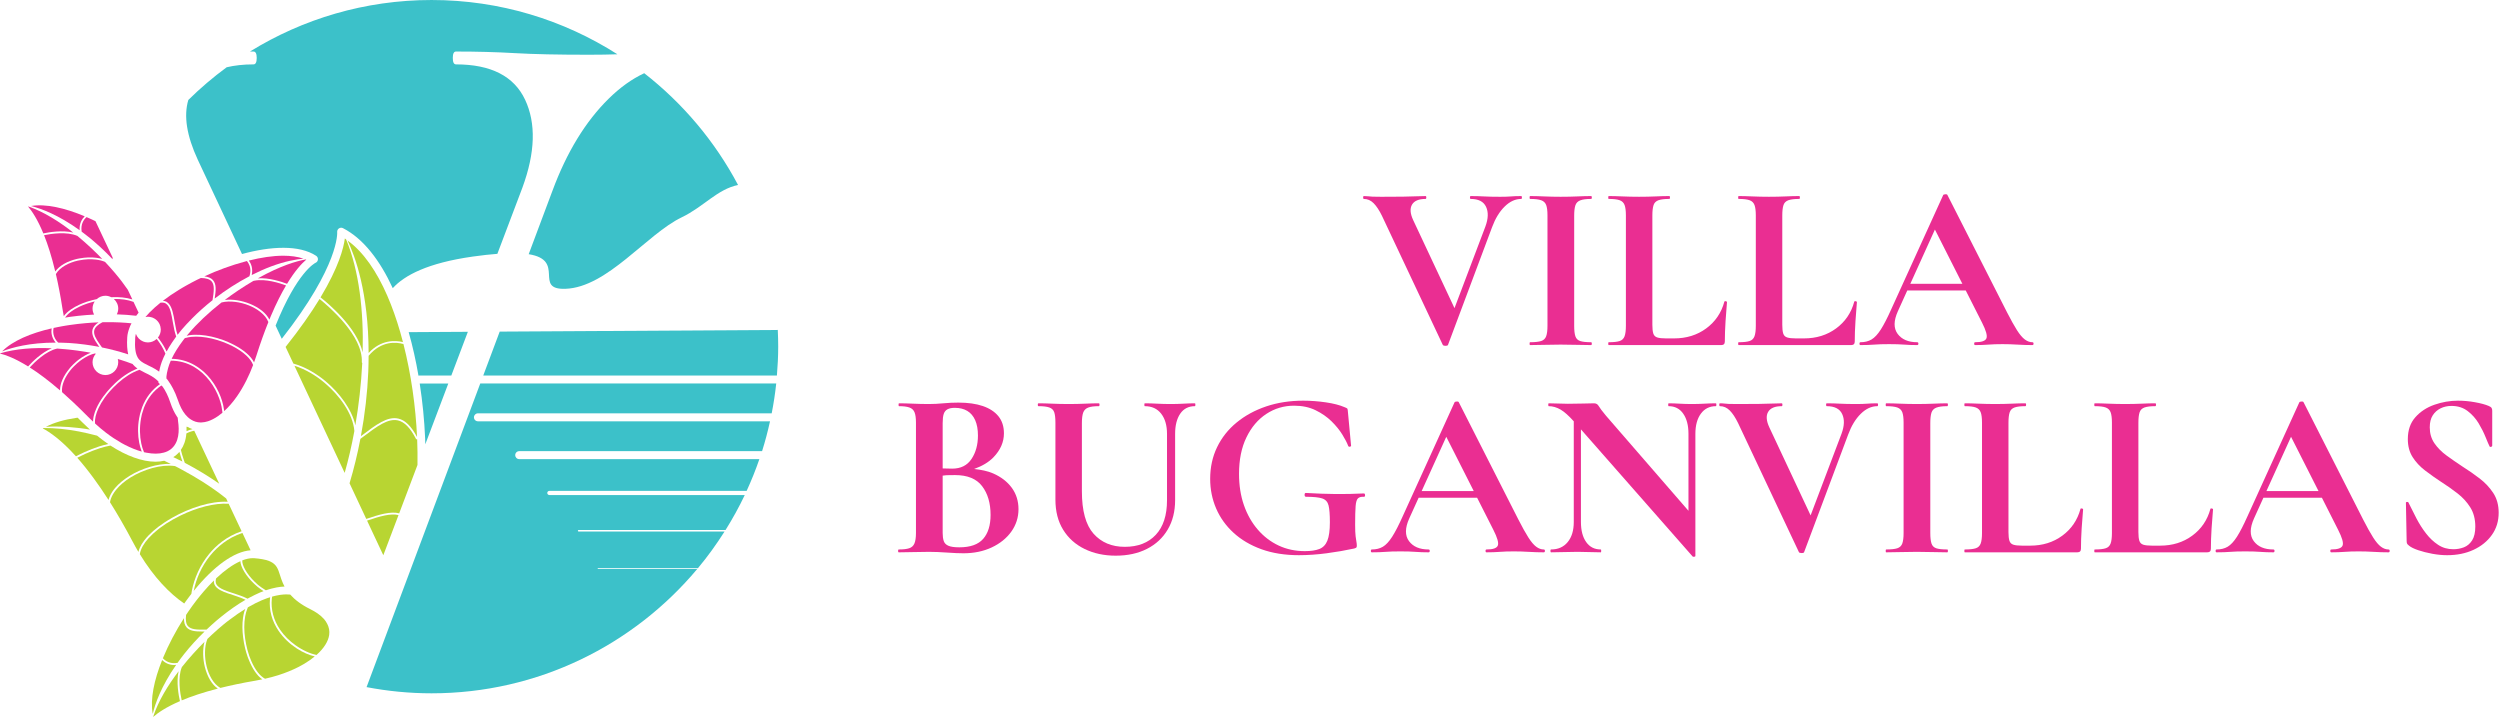 <svg xmlns="http://www.w3.org/2000/svg" xmlns:xlink="http://www.w3.org/1999/xlink" xmlns:serif="http://www.serif.com/" width="100%" height="100%" viewBox="0 0 378 109" xml:space="preserve" style="fill-rule:evenodd;clip-rule:evenodd;stroke-linejoin:round;stroke-miterlimit:2;"><rect id="Ventana-Hueco-Color-Horizontal" serif:id="Ventana Hueco Color Horizontal" x="0" y="0" width="377.775" height="108.375" style="fill:none;"></rect><clipPath id="_clip1"><rect x="0" y="0" width="377.775" height="108.375"></rect></clipPath><g clip-path="url(#_clip1)"><g><path d="M148.658,81.475c-0.745,0.852 -1.945,1.28 -3.604,1.28c-0.746,0 -1.297,-0.078 -1.659,-0.236c-0.36,-0.154 -0.594,-0.396 -0.703,-0.72c-0.107,-0.324 -0.161,-0.726 -0.161,-1.209l-0,-8.672c0.213,-0.017 0.445,-0.064 0.648,-0.069c0.578,-0.011 0.985,-0.016 1.226,-0.016c1.875,-0 3.238,0.556 4.09,1.673c0.854,1.12 1.28,2.568 1.28,4.345c0,1.562 -0.371,2.772 -1.117,3.624m-6.127,-17.502c-0,-0.601 0.054,-1.065 0.161,-1.389c0.109,-0.325 0.3,-0.559 0.577,-0.703c0.275,-0.145 0.642,-0.216 1.098,-0.216c0.746,0 1.378,0.157 1.894,0.469c0.518,0.312 0.913,0.781 1.19,1.406c0.275,0.625 0.414,1.394 0.414,2.307c0,1.394 -0.324,2.578 -0.972,3.55c-0.651,0.976 -1.624,1.461 -2.921,1.461c-0.05,-0 -0.324,-0.005 -0.828,-0.019c-0.18,-0.003 -0.398,-0.01 -0.613,-0.014l-0,-6.852Zm7.623,7.604c-0.835,-0.362 -1.818,-0.554 -2.866,-0.667c1.214,-0.44 2.199,-1.018 2.92,-1.763c1.058,-1.096 1.586,-2.303 1.586,-3.626c0,-1.032 -0.274,-1.891 -0.828,-2.578c-0.554,-0.684 -1.34,-1.199 -2.362,-1.55c-1.02,-0.348 -2.253,-0.52 -3.695,-0.52c-0.769,-0 -1.526,0.035 -2.272,0.106c-0.743,0.071 -1.465,0.109 -2.163,0.109c-0.864,-0 -1.683,-0.019 -2.449,-0.055c-0.77,-0.035 -1.468,-0.054 -2.093,-0.054c-0.047,0 -0.071,0.071 -0.071,0.218c0,0.144 0.024,0.215 0.071,0.215c0.673,0 1.196,0.066 1.569,0.199c0.372,0.133 0.63,0.372 0.774,0.722c0.145,0.348 0.218,0.871 0.218,1.567l0,16.69c0,0.698 -0.08,1.228 -0.234,1.588c-0.159,0.36 -0.421,0.601 -0.795,0.719c-0.372,0.123 -0.895,0.182 -1.567,0.182c-0.071,0 -0.109,0.071 -0.109,0.216c-0,0.144 0.038,0.218 0.109,0.218c0.625,-0 1.328,-0.012 2.109,-0.036c0.781,-0.026 1.604,-0.038 2.468,-0.038c0.817,0 1.725,0.038 2.722,0.109c0.999,0.071 1.822,0.107 2.471,0.107c1.585,-0 3.01,-0.292 4.272,-0.881c1.261,-0.592 2.253,-1.389 2.975,-2.4c0.719,-1.008 1.081,-2.137 1.081,-3.386c0,-1.229 -0.338,-2.303 -1.01,-3.229c-0.675,-0.923 -1.617,-1.652 -2.831,-2.182" style="fill:#ea2e92;fill-rule:nonzero;"></path><path d="M180.669,60.98c-0.528,0 -1.106,0.017 -1.731,0.055c-0.624,0.035 -1.261,0.054 -1.912,0.054c-0.745,0 -1.436,-0.019 -2.071,-0.054c-0.636,-0.038 -1.256,-0.055 -1.858,-0.055c-0.047,0 -0.071,0.071 -0.071,0.216c0,0.144 0.024,0.217 0.071,0.217c1.058,0 1.882,0.379 2.471,1.136c0.587,0.755 0.883,1.771 0.883,3.046l0,10.057c0,2.26 -0.566,3.997 -1.695,5.209c-1.131,1.214 -2.69,1.82 -4.686,1.82c-1.971,-0 -3.545,-0.661 -4.724,-1.981c-1.176,-1.321 -1.765,-3.46 -1.765,-6.416l-0,-10.312c-0,-0.698 0.066,-1.226 0.196,-1.586c0.133,-0.362 0.379,-0.613 0.741,-0.757c0.36,-0.145 0.902,-0.216 1.621,-0.216c0.074,0 0.109,-0.073 0.109,-0.217c0,-0.145 -0.035,-0.216 -0.109,-0.216c-0.601,0 -1.285,0.017 -2.054,0.055c-0.769,0.035 -1.609,0.054 -2.523,0.054c-0.866,0 -1.683,-0.019 -2.452,-0.054c-0.769,-0.038 -1.467,-0.055 -2.092,-0.055c-0.071,0 -0.107,0.071 -0.107,0.216c0,0.144 0.036,0.217 0.107,0.217c0.722,0 1.268,0.064 1.642,0.197c0.372,0.132 0.618,0.374 0.739,0.722c0.118,0.35 0.18,0.871 0.18,1.566l-0,11.645c-0,1.779 0.39,3.301 1.171,4.56c0.781,1.264 1.863,2.232 3.245,2.904c1.382,0.672 2.949,1.011 4.705,1.011c1.803,-0 3.375,-0.343 4.722,-1.03c1.346,-0.684 2.392,-1.656 3.136,-2.92c0.745,-1.259 1.119,-2.746 1.119,-4.452l0,-10.021c0,-1.275 0.258,-2.291 0.774,-3.046c0.516,-0.757 1.257,-1.136 2.218,-1.136c0.047,0 0.071,-0.073 0.071,-0.217c-0,-0.145 -0.024,-0.216 -0.071,-0.216" style="fill:#ea2e92;fill-rule:nonzero;"></path><path d="M206.232,74.607c-1.491,0.074 -2.909,0.102 -4.256,0.09c-1.344,-0.012 -2.859,-0.066 -4.541,-0.163c-0.121,-0 -0.18,0.097 -0.18,0.289c-0,0.194 0.073,0.291 0.215,0.291c1.131,-0 1.948,0.083 2.452,0.251c0.504,0.168 0.824,0.523 0.956,1.062c0.133,0.542 0.199,1.387 0.199,2.542c0,1.226 -0.128,2.152 -0.379,2.776c-0.253,0.625 -0.655,1.044 -1.209,1.262c-0.551,0.215 -1.285,0.324 -2.199,0.324c-1.441,0 -2.764,-0.282 -3.964,-0.847c-1.202,-0.564 -2.253,-1.368 -3.155,-2.414c-0.902,-1.046 -1.6,-2.279 -2.092,-3.697c-0.492,-1.418 -0.738,-2.992 -0.738,-4.722c-0,-2.139 0.371,-3.976 1.117,-5.514c0.745,-1.541 1.749,-2.724 3.01,-3.553c1.262,-0.83 2.663,-1.244 4.201,-1.244c1.226,-0 2.308,0.229 3.245,0.686c0.937,0.457 1.742,1.015 2.414,1.675c0.674,0.663 1.221,1.335 1.64,2.019c0.421,0.687 0.715,1.257 0.883,1.714c0.05,0.094 0.132,0.132 0.253,0.109c0.121,-0.026 0.18,-0.074 0.18,-0.147l-0.469,-5.01c-0.023,-0.336 -0.052,-0.535 -0.09,-0.594c-0.035,-0.06 -0.187,-0.138 -0.449,-0.235c-0.722,-0.312 -1.659,-0.554 -2.812,-0.722c-1.155,-0.168 -2.296,-0.253 -3.425,-0.253c-2.021,0 -3.883,0.291 -5.59,0.866c-1.706,0.578 -3.195,1.387 -4.468,2.433c-1.276,1.046 -2.26,2.289 -2.956,3.733c-0.698,1.441 -1.046,3.039 -1.046,4.795c-0,1.585 0.3,3.074 0.901,4.47c0.599,1.394 1.477,2.618 2.632,3.676c1.153,1.058 2.559,1.889 4.218,2.49c1.659,0.598 3.545,0.899 5.659,0.899c1.346,0 2.745,-0.097 4.2,-0.289c1.454,-0.191 2.843,-0.433 4.164,-0.719c0.168,-0.05 0.276,-0.097 0.326,-0.147c0.047,-0.045 0.071,-0.142 0.071,-0.286c0,-0.192 -0.019,-0.379 -0.054,-0.559c-0.036,-0.18 -0.078,-0.464 -0.126,-0.847c-0.049,-0.386 -0.073,-0.975 -0.073,-1.768c-0,-1.273 0.024,-2.208 0.073,-2.812c0.048,-0.601 0.168,-0.989 0.36,-1.171c0.192,-0.18 0.492,-0.258 0.902,-0.232c0.118,-0 0.173,-0.085 0.163,-0.256c-0.014,-0.168 -0.069,-0.251 -0.163,-0.251" style="fill:#ea2e92;fill-rule:nonzero;"></path><path d="M214.956,74.247l3.72,-8.205l4.154,8.205l-7.874,0Zm18.456,8.833c-0.386,-0 -0.765,-0.14 -1.136,-0.414c-0.374,-0.277 -0.772,-0.746 -1.191,-1.408c-0.421,-0.661 -0.918,-1.555 -1.496,-2.684l-9.012,-17.739c-0.026,-0.095 -0.133,-0.137 -0.324,-0.125c-0.194,0.012 -0.301,0.054 -0.327,0.125l-7.822,17.197c-0.601,1.346 -1.136,2.385 -1.605,3.119c-0.468,0.731 -0.937,1.238 -1.405,1.515c-0.469,0.274 -1.028,0.414 -1.676,0.414c-0.095,-0 -0.144,0.071 -0.144,0.215c-0,0.145 0.049,0.216 0.144,0.216c0.816,-0 1.508,-0.024 2.073,-0.071c0.563,-0.048 1.316,-0.071 2.253,-0.071c0.911,-0 1.669,0.023 2.272,0.071c0.599,0.047 1.262,0.071 1.981,0.071c0.121,-0 0.18,-0.071 0.18,-0.216c0,-0.144 -0.059,-0.215 -0.18,-0.215c-1.346,-0 -2.331,-0.421 -2.956,-1.262c-0.625,-0.842 -0.613,-1.983 0.036,-3.427l1.422,-3.135l8.84,-0l2.464,4.866c0.601,1.181 0.823,1.966 0.667,2.362c-0.156,0.397 -0.727,0.596 -1.711,0.596c-0.097,-0 -0.144,0.071 -0.144,0.215c-0,0.145 0.047,0.216 0.144,0.216c0.743,-0 1.415,-0.024 2.019,-0.071c0.598,-0.048 1.308,-0.071 2.125,-0.071c0.722,-0 1.472,0.023 2.253,0.071c0.781,0.047 1.534,0.071 2.256,0.071c0.118,-0 0.179,-0.071 0.179,-0.216c0,-0.144 -0.061,-0.215 -0.179,-0.215" style="fill:#ea2e92;fill-rule:nonzero;"></path><path d="M259.444,60.98c-0.528,0 -1.106,0.017 -1.73,0.055c-0.625,0.035 -1.262,0.054 -1.913,0.054c-0.672,0 -1.292,-0.019 -1.855,-0.054c-0.566,-0.038 -1.113,-0.055 -1.64,-0.055c-0.05,0 -0.074,0.071 -0.074,0.216c0,0.144 0.024,0.217 0.074,0.217c0.937,0 1.671,0.379 2.198,1.136c0.528,0.755 0.793,1.771 0.793,3.046l0,11.638l-12.472,-14.378c-0.578,-0.699 -0.945,-1.184 -1.101,-1.461c-0.156,-0.276 -0.391,-0.414 -0.703,-0.414c-0.383,0 -0.925,0.012 -1.621,0.036c-0.698,0.023 -1.479,0.035 -2.343,0.035c-0.433,0 -0.902,-0.012 -1.408,-0.035c-0.504,-0.024 -0.997,-0.036 -1.477,-0.036c-0.048,0 -0.074,0.071 -0.074,0.216c0,0.144 0.026,0.217 0.074,0.217c0.601,0 1.202,0.173 1.801,0.523c0.549,0.318 1.214,0.916 1.983,1.766l0,15.23c0,1.275 -0.305,2.286 -0.918,3.029c-0.613,0.746 -1.449,1.117 -2.506,1.117c-0.071,0 -0.107,0.074 -0.107,0.218c0,0.142 0.036,0.215 0.107,0.215c0.577,0 1.209,-0.011 1.893,-0.035c0.684,-0.024 1.389,-0.038 2.109,-0.038c0.672,0 1.292,0.014 1.858,0.038c0.563,0.024 1.11,0.035 1.64,0.035c0.047,0 0.071,-0.073 0.071,-0.215c-0,-0.144 -0.024,-0.218 -0.071,-0.218c-0.938,0 -1.671,-0.371 -2.199,-1.117c-0.53,-0.743 -0.795,-1.754 -0.795,-3.029l-0,-14.011l16.908,19.239c0.047,0.026 0.127,0.031 0.234,0.019c0.109,-0.012 0.163,-0.055 0.163,-0.126l0,-18.458c0,-1.275 0.275,-2.291 0.829,-3.046c0.553,-0.757 1.311,-1.136 2.272,-1.136c0.047,0 0.071,-0.073 0.071,-0.217c-0,-0.145 -0.024,-0.216 -0.071,-0.216" style="fill:#ea2e92;fill-rule:nonzero;"></path><path d="M283.854,60.98c-0.601,0 -1.112,0.017 -1.531,0.055c-0.421,0.035 -0.968,0.054 -1.643,0.054c-1.031,0 -1.862,-0.019 -2.485,-0.054c-0.627,-0.038 -1.287,-0.055 -1.985,-0.055c-0.071,0 -0.107,0.071 -0.107,0.216c0,0.144 0.036,0.217 0.107,0.217c1.178,0 1.955,0.396 2.326,1.191c0.372,0.793 0.343,1.777 -0.09,2.956l-4.681,12.368l-6.241,-13.308c-0.459,-0.984 -0.518,-1.765 -0.182,-2.34c0.338,-0.58 1.022,-0.867 2.056,-0.867c0.071,0 0.107,-0.073 0.107,-0.217c-0,-0.145 -0.036,-0.216 -0.107,-0.216c-0.385,0 -0.842,0.012 -1.37,0.036c-0.53,0.023 -1.214,0.042 -2.054,0.054c-0.843,0.012 -1.936,0.019 -3.283,0.019c-0.599,0 -1.039,-0.007 -1.316,-0.019c-0.274,-0.012 -0.492,-0.031 -0.648,-0.054c-0.157,-0.024 -0.377,-0.036 -0.668,-0.036c-0.071,0 -0.106,0.071 -0.106,0.216c-0,0.144 0.035,0.217 0.106,0.217c0.554,0 1.046,0.216 1.479,0.649c0.434,0.433 0.852,1.07 1.262,1.91l9.195,19.504c0.047,0.095 0.184,0.144 0.411,0.144c0.23,0 0.355,-0.049 0.379,-0.144l6.672,-17.81c0.48,-1.297 1.11,-2.331 1.893,-3.1c0.779,-0.769 1.614,-1.153 2.504,-1.153c0.074,0 0.109,-0.073 0.109,-0.217c0,-0.145 -0.035,-0.216 -0.109,-0.216" style="fill:#ea2e92;fill-rule:nonzero;"></path><path d="M292.04,62.387c0.121,-0.363 0.367,-0.613 0.741,-0.758c0.372,-0.144 0.919,-0.215 1.64,-0.215c0.071,-0 0.107,-0.074 0.107,-0.218c-0,-0.144 -0.036,-0.215 -0.107,-0.215c-0.601,-0 -1.294,0.016 -2.073,0.054c-0.781,0.036 -1.628,0.052 -2.542,0.052c-0.866,0 -1.694,-0.016 -2.487,-0.052c-0.793,-0.038 -1.503,-0.054 -2.128,-0.054c-0.047,-0 -0.073,0.071 -0.073,0.215c-0,0.144 0.026,0.218 0.073,0.218c0.746,-0 1.304,0.064 1.678,0.196c0.369,0.133 0.625,0.374 0.758,0.722c0.13,0.35 0.196,0.871 0.196,1.567l-0,16.692c-0,0.696 -0.066,1.226 -0.196,1.586c-0.133,0.362 -0.389,0.601 -0.758,0.722c-0.374,0.121 -0.932,0.18 -1.678,0.18c-0.047,-0 -0.073,0.073 -0.073,0.215c-0,0.145 0.026,0.218 0.073,0.218c0.625,-0 1.335,-0.012 2.128,-0.036c0.793,-0.023 1.621,-0.037 2.487,-0.037c0.914,-0 1.754,0.014 2.523,0.037c0.769,0.024 1.468,0.036 2.092,0.036c0.071,-0 0.107,-0.073 0.107,-0.218c-0,-0.142 -0.036,-0.215 -0.107,-0.215c-0.745,-0 -1.299,-0.059 -1.659,-0.18c-0.359,-0.121 -0.601,-0.36 -0.722,-0.722c-0.118,-0.36 -0.179,-0.89 -0.179,-1.586l-0,-16.619c-0,-0.698 0.061,-1.226 0.179,-1.585" style="fill:#ea2e92;fill-rule:nonzero;"></path><path d="M314.568,76.95c-0.457,1.683 -1.368,3.029 -2.741,4.038c-1.368,1.01 -2.991,1.514 -4.866,1.514l-1.226,0c-0.575,0 -1.015,-0.047 -1.315,-0.144c-0.301,-0.097 -0.497,-0.294 -0.594,-0.594c-0.098,-0.301 -0.145,-0.741 -0.145,-1.316l0,-16.51c0,-0.698 0.059,-1.226 0.18,-1.588c0.121,-0.36 0.367,-0.606 0.738,-0.739c0.374,-0.132 0.921,-0.199 1.641,-0.199c0.073,0 0.108,-0.073 0.108,-0.215c0,-0.147 -0.035,-0.218 -0.108,-0.218c-0.602,0 -1.286,0.017 -2.055,0.055c-0.769,0.035 -1.609,0.054 -2.523,0.054c-0.863,0 -1.701,-0.019 -2.506,-0.054c-0.805,-0.038 -1.496,-0.055 -2.073,-0.055c-0.048,0 -0.071,0.071 -0.071,0.218c-0,0.142 0.023,0.215 0.071,0.215c0.745,0 1.299,0.067 1.659,0.199c0.36,0.133 0.606,0.372 0.738,0.722c0.133,0.348 0.199,0.871 0.199,1.567l0,16.69c0,0.698 -0.066,1.228 -0.199,1.588c-0.132,0.36 -0.378,0.601 -0.738,0.719c-0.36,0.121 -0.914,0.183 -1.659,0.183c-0.048,-0 -0.071,0.071 -0.071,0.215c-0,0.144 0.023,0.215 0.071,0.215l17.016,0c0.36,0 0.542,-0.179 0.542,-0.539c0,-0.937 0.036,-1.965 0.107,-3.082c0.073,-1.119 0.144,-2.073 0.218,-2.866c-0,-0.073 -0.059,-0.12 -0.183,-0.144c-0.118,-0.024 -0.191,-0 -0.215,0.071" style="fill:#ea2e92;fill-rule:nonzero;"></path><path d="M334.212,76.95c-0.456,1.683 -1.368,3.029 -2.74,4.038c-1.368,1.01 -2.992,1.514 -4.866,1.514l-1.226,0c-0.575,0 -1.016,-0.047 -1.316,-0.144c-0.301,-0.097 -0.497,-0.294 -0.594,-0.594c-0.097,-0.301 -0.145,-0.741 -0.145,-1.316l0,-16.51c0,-0.698 0.06,-1.226 0.18,-1.588c0.121,-0.36 0.367,-0.606 0.739,-0.739c0.374,-0.132 0.92,-0.199 1.64,-0.199c0.073,0 0.109,-0.073 0.109,-0.215c-0,-0.147 -0.036,-0.218 -0.109,-0.218c-0.601,0 -1.285,0.017 -2.052,0.055c-0.772,0.035 -1.612,0.054 -2.525,0.054c-0.864,0 -1.702,-0.019 -2.507,-0.054c-0.804,-0.038 -1.496,-0.055 -2.073,-0.055c-0.047,0 -0.071,0.071 -0.071,0.218c-0,0.142 0.024,0.215 0.071,0.215c0.746,0 1.299,0.067 1.659,0.199c0.36,0.133 0.606,0.372 0.738,0.722c0.133,0.348 0.199,0.871 0.199,1.567l0,16.69c0,0.698 -0.066,1.228 -0.199,1.588c-0.132,0.36 -0.378,0.601 -0.738,0.719c-0.36,0.121 -0.913,0.183 -1.659,0.183c-0.047,-0 -0.071,0.071 -0.071,0.215c-0,0.144 0.024,0.215 0.071,0.215l17.017,0c0.359,0 0.542,-0.179 0.542,-0.539c-0,-0.937 0.035,-1.965 0.106,-3.082c0.074,-1.119 0.145,-2.073 0.218,-2.866c-0,-0.073 -0.059,-0.12 -0.182,-0.144c-0.119,-0.024 -0.192,-0 -0.216,0.071" style="fill:#ea2e92;fill-rule:nonzero;"></path><path d="M342.685,74.247l3.72,-8.205l4.154,8.205l-7.874,0Zm18.455,8.833c-0.385,-0 -0.764,-0.14 -1.136,-0.414c-0.374,-0.277 -0.771,-0.746 -1.19,-1.408c-0.421,-0.661 -0.918,-1.555 -1.496,-2.684l-9.012,-17.739c-0.024,-0.095 -0.133,-0.137 -0.325,-0.125c-0.191,0.012 -0.3,0.054 -0.324,0.125l-7.824,17.197c-0.601,1.346 -1.134,2.385 -1.602,3.119c-0.471,0.731 -0.94,1.238 -1.409,1.515c-0.468,0.274 -1.027,0.414 -1.675,0.414c-0.095,-0 -0.145,0.071 -0.145,0.215c0,0.145 0.05,0.216 0.145,0.216c0.816,-0 1.507,-0.024 2.073,-0.071c0.563,-0.048 1.316,-0.071 2.253,-0.071c0.914,-0 1.671,0.023 2.27,0.071c0.601,0.047 1.264,0.071 1.983,0.071c0.121,-0 0.182,-0.071 0.182,-0.216c0,-0.144 -0.061,-0.215 -0.182,-0.215c-1.347,-0 -2.331,-0.421 -2.956,-1.262c-0.625,-0.842 -0.611,-1.983 0.036,-3.427l1.422,-3.135l8.842,-0l2.461,4.866c0.602,1.181 0.826,1.966 0.668,2.362c-0.156,0.397 -0.727,0.596 -1.711,0.596c-0.097,-0 -0.145,0.071 -0.145,0.215c0,0.145 0.048,0.216 0.145,0.216c0.743,-0 1.417,-0.024 2.018,-0.071c0.599,-0.048 1.309,-0.071 2.128,-0.071c0.72,-0 1.472,0.023 2.253,0.071c0.779,0.047 1.532,0.071 2.253,0.071c0.119,-0 0.178,-0.071 0.178,-0.216c-0,-0.144 -0.059,-0.215 -0.178,-0.215" style="fill:#ea2e92;fill-rule:nonzero;"></path><path d="M376.987,74.553c-0.542,-0.831 -1.226,-1.562 -2.055,-2.199c-0.828,-0.636 -1.699,-1.244 -2.615,-1.82c-0.84,-0.553 -1.638,-1.107 -2.395,-1.659c-0.757,-0.553 -1.37,-1.171 -1.839,-1.857c-0.469,-0.684 -0.703,-1.482 -0.703,-2.398c-0,-0.743 0.149,-1.351 0.45,-1.82c0.3,-0.469 0.698,-0.821 1.19,-1.063c0.492,-0.241 1.039,-0.362 1.64,-0.362c0.961,0 1.78,0.261 2.452,0.777c0.672,0.515 1.226,1.136 1.659,1.855c0.433,0.722 0.779,1.415 1.044,2.076c0.265,0.658 0.469,1.133 0.613,1.422c0.047,0.073 0.125,0.09 0.234,0.054c0.109,-0.035 0.161,-0.089 0.161,-0.163l0,-5.299c0,-0.144 -0.028,-0.274 -0.087,-0.398c-0.062,-0.118 -0.211,-0.227 -0.452,-0.324c-0.505,-0.215 -1.188,-0.4 -2.055,-0.556c-0.864,-0.159 -1.73,-0.237 -2.596,-0.237c-1.2,0 -2.386,0.206 -3.55,0.613c-1.167,0.41 -2.128,1.039 -2.885,1.894c-0.757,0.854 -1.136,1.955 -1.136,3.299c-0,1.058 0.241,1.964 0.722,2.722c0.48,0.757 1.105,1.429 1.874,2.018c0.769,0.59 1.576,1.16 2.417,1.714c0.866,0.551 1.694,1.134 2.485,1.747c0.795,0.613 1.443,1.323 1.947,2.127c0.507,0.805 0.758,1.773 0.758,2.902c-0,0.89 -0.161,1.586 -0.485,2.092c-0.327,0.504 -0.741,0.852 -1.245,1.044c-0.504,0.192 -1.035,0.289 -1.586,0.289c-0.866,-0 -1.635,-0.221 -2.308,-0.668c-0.672,-0.442 -1.28,-1.013 -1.82,-1.711c-0.542,-0.698 -1.027,-1.46 -1.46,-2.289c-0.433,-0.83 -0.831,-1.616 -1.19,-2.362c-0.024,-0.097 -0.102,-0.137 -0.232,-0.127c-0.133,0.014 -0.187,0.08 -0.164,0.198l0.109,5.735c0,0.215 0.036,0.364 0.107,0.45c0.071,0.082 0.156,0.161 0.253,0.234c0.286,0.239 0.75,0.469 1.387,0.684c0.637,0.215 1.344,0.398 2.128,0.542c0.781,0.142 1.531,0.215 2.253,0.215c1.488,0 2.816,-0.27 3.983,-0.812c1.164,-0.539 2.09,-1.289 2.776,-2.253c0.686,-0.961 1.027,-2.078 1.027,-3.351c0,-1.155 -0.27,-2.147 -0.811,-2.975" style="fill:#ea2e92;fill-rule:nonzero;"></path><path d="M206.214,30.078c0.554,-0 1.046,0.215 1.479,0.648c0.431,0.434 0.852,1.07 1.262,1.91l9.192,19.505c0.047,0.094 0.187,0.144 0.414,0.144c0.23,-0 0.355,-0.05 0.379,-0.144l6.669,-17.81c0.481,-1.297 1.113,-2.329 1.894,-3.1c0.781,-0.77 1.616,-1.153 2.506,-1.153c0.071,-0 0.106,-0.073 0.106,-0.215c0,-0.147 -0.035,-0.218 -0.106,-0.218c-0.604,-0 -1.112,0.016 -1.534,0.054c-0.419,0.036 -0.968,0.055 -1.64,0.055c-1.032,-0 -1.862,-0.019 -2.487,-0.055c-0.625,-0.038 -1.285,-0.054 -1.984,-0.054c-0.071,-0 -0.108,0.071 -0.108,0.218c-0,0.142 0.037,0.215 0.108,0.215c1.179,-0 1.953,0.395 2.327,1.19c0.372,0.793 0.341,1.778 -0.09,2.956l-4.681,12.369l-6.244,-13.308c-0.457,-0.985 -0.516,-1.766 -0.18,-2.341c0.336,-0.58 1.023,-0.866 2.055,-0.866c0.073,-0 0.109,-0.073 0.109,-0.215c-0,-0.147 -0.036,-0.218 -0.109,-0.218c-0.384,-0 -0.84,0.012 -1.371,0.035c-0.527,0.024 -1.211,0.043 -2.054,0.055c-0.84,0.014 -1.934,0.019 -3.28,0.019c-0.601,-0 -1.039,-0.005 -1.316,-0.019c-0.277,-0.012 -0.492,-0.031 -0.649,-0.055c-0.156,-0.023 -0.378,-0.035 -0.667,-0.035c-0.071,-0 -0.109,0.071 -0.109,0.218c0,0.142 0.038,0.215 0.109,0.215" style="fill:#ea2e92;fill-rule:nonzero;"></path><path d="M233.78,50.843c-0.133,0.36 -0.386,0.601 -0.758,0.72c-0.374,0.12 -0.932,0.182 -1.675,0.182c-0.05,-0 -0.074,0.071 -0.074,0.215c0,0.145 0.024,0.216 0.074,0.216c0.624,-0 1.332,-0.01 2.125,-0.034c0.795,-0.026 1.624,-0.037 2.49,-0.037c0.911,-0 1.753,0.011 2.523,0.037c0.769,0.024 1.465,0.034 2.089,0.034c0.074,-0 0.109,-0.071 0.109,-0.216c0,-0.144 -0.035,-0.215 -0.109,-0.215c-0.743,-0 -1.296,-0.062 -1.659,-0.182c-0.359,-0.119 -0.598,-0.36 -0.719,-0.72c-0.121,-0.36 -0.18,-0.89 -0.18,-1.588l0,-16.619c0,-0.696 0.059,-1.224 0.18,-1.583c0.121,-0.363 0.367,-0.616 0.738,-0.758c0.372,-0.146 0.921,-0.217 1.64,-0.217c0.074,-0 0.109,-0.074 0.109,-0.216c0,-0.147 -0.035,-0.218 -0.109,-0.218c-0.601,0 -1.292,0.017 -2.073,0.055c-0.781,0.035 -1.628,0.054 -2.539,0.054c-0.866,0 -1.695,-0.019 -2.49,-0.054c-0.793,-0.038 -1.501,-0.055 -2.125,-0.055c-0.05,0 -0.074,0.071 -0.074,0.218c0,0.142 0.024,0.216 0.074,0.216c0.743,-0 1.301,0.066 1.675,0.198c0.372,0.133 0.625,0.372 0.758,0.722c0.132,0.348 0.198,0.871 0.198,1.567l0,16.69c0,0.698 -0.066,1.228 -0.198,1.588" style="fill:#ea2e92;fill-rule:nonzero;"></path><path d="M245.636,50.843c-0.133,0.36 -0.379,0.601 -0.739,0.72c-0.362,0.12 -0.913,0.182 -1.659,0.182c-0.047,-0 -0.071,0.071 -0.071,0.215c0,0.145 0.024,0.216 0.071,0.216l17.017,-0c0.36,-0 0.54,-0.18 0.54,-0.54c-0,-0.937 0.037,-1.964 0.108,-3.082c0.074,-1.119 0.145,-2.073 0.216,-2.866c-0,-0.073 -0.059,-0.12 -0.18,-0.144c-0.121,-0.024 -0.192,0 -0.215,0.071c-0.457,1.683 -1.371,3.029 -2.741,4.038c-1.37,1.01 -2.992,1.514 -4.866,1.514l-1.226,0c-0.578,0 -1.015,-0.047 -1.316,-0.144c-0.301,-0.097 -0.499,-0.293 -0.596,-0.594c-0.095,-0.301 -0.142,-0.741 -0.142,-1.316l-0,-16.513c-0,-0.695 0.059,-1.223 0.18,-1.585c0.12,-0.36 0.366,-0.606 0.738,-0.739c0.374,-0.132 0.918,-0.198 1.64,-0.198c0.073,-0 0.109,-0.074 0.109,-0.216c-0,-0.147 -0.036,-0.218 -0.109,-0.218c-0.601,0 -1.285,0.017 -2.054,0.055c-0.769,0.035 -1.612,0.054 -2.523,0.054c-0.866,0 -1.702,-0.019 -2.507,-0.054c-0.804,-0.038 -1.495,-0.055 -2.073,-0.055c-0.047,0 -0.071,0.071 -0.071,0.218c0,0.142 0.024,0.216 0.071,0.216c0.746,-0 1.297,0.066 1.659,0.198c0.36,0.133 0.606,0.372 0.739,0.722c0.132,0.348 0.199,0.871 0.199,1.567l-0,16.69c-0,0.698 -0.067,1.228 -0.199,1.588" style="fill:#ea2e92;fill-rule:nonzero;"></path><path d="M265.28,50.843c-0.133,0.36 -0.379,0.601 -0.739,0.72c-0.362,0.12 -0.913,0.182 -1.659,0.182c-0.047,-0 -0.071,0.071 -0.071,0.215c0,0.145 0.024,0.216 0.071,0.216l17.017,-0c0.36,-0 0.54,-0.18 0.54,-0.54c-0,-0.937 0.035,-1.964 0.108,-3.082c0.074,-1.119 0.145,-2.073 0.216,-2.866c-0,-0.073 -0.059,-0.12 -0.18,-0.144c-0.121,-0.024 -0.192,0 -0.218,0.071c-0.457,1.683 -1.368,3.029 -2.738,4.038c-1.37,1.01 -2.992,1.514 -4.866,1.514l-1.226,0c-0.578,0 -1.015,-0.047 -1.316,-0.144c-0.301,-0.097 -0.499,-0.293 -0.596,-0.594c-0.095,-0.301 -0.142,-0.741 -0.142,-1.316l-0,-16.513c-0,-0.695 0.059,-1.223 0.18,-1.585c0.12,-0.36 0.366,-0.606 0.738,-0.739c0.374,-0.132 0.918,-0.198 1.64,-0.198c0.073,-0 0.109,-0.074 0.109,-0.216c-0,-0.147 -0.036,-0.218 -0.109,-0.218c-0.601,0 -1.285,0.017 -2.054,0.055c-0.769,0.035 -1.612,0.054 -2.523,0.054c-0.866,0 -1.702,-0.019 -2.507,-0.054c-0.804,-0.038 -1.495,-0.055 -2.073,-0.055c-0.047,0 -0.071,0.071 -0.071,0.218c0,0.142 0.024,0.216 0.071,0.216c0.746,-0 1.297,0.066 1.659,0.198c0.36,0.133 0.606,0.372 0.739,0.722c0.132,0.348 0.199,0.871 0.199,1.567l-0,16.69c-0,0.698 -0.067,1.228 -0.199,1.588" style="fill:#ea2e92;fill-rule:nonzero;"></path><path d="M292.558,34.707l4.153,8.205l-7.872,0l3.719,-8.205Zm-11.259,17.469c0.817,-0 1.51,-0.024 2.073,-0.071c0.564,-0.048 1.316,-0.071 2.253,-0.071c0.914,-0 1.671,0.023 2.273,0.071c0.598,0.047 1.261,0.071 1.983,0.071c0.118,-0 0.18,-0.071 0.18,-0.216c-0,-0.144 -0.062,-0.215 -0.18,-0.215c-1.347,0 -2.331,-0.421 -2.956,-1.261c-0.627,-0.843 -0.613,-1.984 0.035,-3.427l1.42,-3.136l8.842,-0l2.464,4.866c0.601,1.178 0.821,1.966 0.665,2.362c-0.156,0.397 -0.724,0.596 -1.711,0.596c-0.095,0 -0.144,0.071 -0.144,0.215c-0,0.145 0.049,0.216 0.144,0.216c0.746,-0 1.418,-0.024 2.019,-0.071c0.601,-0.048 1.311,-0.071 2.128,-0.071c0.721,-0 1.472,0.023 2.253,0.071c0.781,0.047 1.533,0.071 2.253,0.071c0.118,-0 0.18,-0.071 0.18,-0.216c-0,-0.144 -0.062,-0.215 -0.18,-0.215c-0.386,0 -0.765,-0.14 -1.136,-0.414c-0.374,-0.277 -0.769,-0.746 -1.191,-1.408c-0.419,-0.661 -0.918,-1.555 -1.495,-2.684l-9.013,-17.739c-0.024,-0.094 -0.132,-0.137 -0.324,-0.125c-0.192,0.012 -0.301,0.054 -0.324,0.125l-7.825,17.197c-0.599,1.347 -1.136,2.386 -1.602,3.119c-0.469,0.732 -0.94,1.238 -1.408,1.515c-0.467,0.274 -1.027,0.414 -1.676,0.414c-0.095,0 -0.144,0.071 -0.144,0.215c-0,0.145 0.049,0.216 0.144,0.216" style="fill:#ea2e92;fill-rule:nonzero;"></path></g><path d="M83.528,28.85l-3.59,9.584c5.677,0.906 0.643,5.397 5.544,5.234c6.361,-0.211 12.297,-8.268 17.597,-10.812c3.303,-1.585 5.373,-4.24 8.514,-4.887c-3.49,-6.592 -8.346,-12.347 -14.187,-16.901c-1.85,0.865 -3.642,2.145 -5.373,3.85c-3.511,3.458 -6.347,8.101 -8.505,13.932" style="fill:#3cc1c9;fill-rule:nonzero;"></path><path d="M55.425,103.892c3.185,0.607 6.466,0.937 9.825,0.937c16.117,0 30.552,-7.317 40.174,-18.797l-15,-0c-0.033,-0 -0.061,-0.028 -0.061,-0.06c0,-0.033 0.028,-0.061 0.061,-0.061l15.104,0c1.459,-1.752 2.798,-3.604 4.022,-5.538l-22.06,0c-0.066,0 -0.119,-0.053 -0.119,-0.119c-0,-0.068 0.053,-0.121 0.119,-0.121l22.215,0c1.064,-1.7 2.037,-3.461 2.903,-5.283l-29.546,0c-0.174,0 -0.315,-0.14 -0.315,-0.315c-0,-0.174 0.141,-0.314 0.315,-0.314l29.831,0c0.717,-1.561 1.36,-3.162 1.924,-4.8l-36.311,0c-0.335,0 -0.604,-0.27 -0.604,-0.604c-0,-0.333 0.269,-0.603 0.604,-0.603l36.72,-0c0.467,-1.475 0.863,-2.982 1.2,-4.511l-44.162,0c-0.333,0 -0.604,-0.269 -0.604,-0.603c0,-0.333 0.271,-0.604 0.604,-0.604l44.417,0c0.291,-1.482 0.522,-2.985 0.684,-4.51l-44.749,-0l-17.191,45.906Z" style="fill:#3cc1c9;fill-rule:nonzero;"></path><path d="M64.305,67.178l3.478,-9.192l-4.322,-0c0.428,2.769 0.705,5.57 0.819,8.287c0.012,0.299 0.017,0.603 0.025,0.905" style="fill:#3cc1c9;fill-rule:nonzero;"></path><path d="M117.6,49.89l-42.045,0.249l-2.487,6.64l44.4,-0c0.12,-1.44 0.196,-2.893 0.196,-4.364c-0,-0.847 -0.024,-1.688 -0.064,-2.525" style="fill:#3cc1c9;fill-rule:nonzero;"></path><path d="M71.49,38.792c1.41,-0.199 2.628,-0.33 3.712,-0.413l3.788,-10.014c1.945,-5.29 2.079,-9.721 0.406,-13.285c-1.676,-3.564 -5.159,-5.346 -10.449,-5.346c-0.325,0 -0.485,-0.323 -0.485,-0.97c-0,-0.65 0.16,-0.973 0.485,-0.973c3.132,-0 6.101,0.08 8.91,0.242c2.807,0.163 6.534,0.243 11.179,0.243c1.601,-0 3.034,-0.024 4.319,-0.069c-8.129,-5.186 -17.768,-8.207 -28.104,-8.207c-10.065,-0 -19.471,2.858 -27.463,7.794c0.178,-0.001 0.369,-0.003 0.54,-0.003c0.325,-0 0.487,0.323 0.487,0.973c0,0.647 -0.162,0.97 -0.487,0.97c-1.527,0 -2.868,0.155 -4.056,0.435c-2.051,1.508 -3.989,3.16 -5.797,4.944c-0.72,2.397 -0.256,5.405 1.43,9.04l6.686,14.254c4.39,-1.191 8.648,-1.405 11.209,0.27c0.189,0.125 0.294,0.344 0.271,0.569c-0.024,0.221 -0.166,0.41 -0.372,0.495c-0.071,0.034 -2.774,1.376 -6.03,9.49l0.934,1.993c8.745,-11.143 8.385,-16.061 8.379,-16.123c-0.023,-0.221 0.076,-0.438 0.259,-0.563c0.182,-0.126 0.419,-0.144 0.616,-0.043c3.099,1.591 5.596,4.889 7.527,9.075c1.769,-1.952 5.304,-3.818 12.106,-4.778" style="fill:#3cc1c9;fill-rule:nonzero;"></path><path d="M70.741,50.168l-8.947,0.053c0.598,2.12 1.094,4.329 1.479,6.581c0.039,-0.008 0.075,-0.023 0.116,-0.023l4.851,-0l2.501,-6.611Z" style="fill:#3cc1c9;fill-rule:nonzero;"></path><path d="M11.078,35.166c-2.132,-1.679 -4.468,-3.142 -6.784,-3.947c-0.017,0.003 -0.035,0.004 -0.05,0.008c0.587,0.682 1.427,1.926 2.309,4.065c0.887,-0.19 2.894,-0.522 4.525,-0.126" style="fill:#ea2e92;fill-rule:nonzero;"></path><path d="M12.806,32.703c-2.969,-1.247 -5.887,-1.929 -8.114,-1.555c1.549,0.393 4.141,1.35 7.35,3.658c-0.075,-1.009 0.355,-1.694 0.764,-2.103" style="fill:#ea2e92;fill-rule:nonzero;"></path><path d="M12.347,35.025c0.239,0.176 0.483,0.366 0.728,0.558c0.194,0.151 0.384,0.293 0.581,0.454c0.138,0.112 0.277,0.235 0.414,0.352c0.336,0.284 0.67,0.579 1.005,0.884c0.66,0.605 1.312,1.247 1.948,1.922c0,-0.088 0.001,-0.174 0.003,-0.258l-1.477,-3.132l-0.745,-1.581l-0.368,-0.78c-0.175,-0.085 -0.351,-0.172 -0.528,-0.254c-0.274,-0.127 -0.549,-0.249 -0.823,-0.367c-0.419,0.376 -0.915,1.069 -0.738,2.202" style="fill:#ea2e92;fill-rule:nonzero;"></path><path d="M11.679,39.137c0.127,-0.029 0.262,-0.048 0.394,-0.073c0.41,-0.073 0.837,-0.124 1.271,-0.138c0.419,-0.015 0.837,0.006 1.244,0.056c0.299,0.039 0.59,0.092 0.868,0.169c-0.232,-0.239 -0.466,-0.479 -0.71,-0.722c-0.319,-0.317 -0.65,-0.635 -0.989,-0.952c-0.323,-0.302 -0.654,-0.603 -0.994,-0.902c-0.347,-0.305 -0.701,-0.607 -1.063,-0.904c-1.586,-0.697 -4.007,-0.323 -5.037,-0.111c0.568,1.418 1.148,3.222 1.692,5.492c0.619,-0.873 1.784,-1.56 3.324,-1.915" style="fill:#ea2e92;fill-rule:nonzero;"></path><path d="M17.877,46.659c0,0.314 -0.082,0.607 -0.215,0.87c1.028,0.034 2.008,0.105 2.934,0.215c0.115,-0.156 0.23,-0.313 0.36,-0.47l-0.769,-1.629c-0.856,-0.326 -1.886,-0.462 -2.976,-0.44c0.404,0.356 0.666,0.873 0.666,1.454" style="fill:#ea2e92;fill-rule:nonzero;"></path><path d="M14.511,39.252c-0.404,-0.048 -0.819,-0.065 -1.236,-0.046c-0.436,0.019 -0.863,0.076 -1.271,0.157c-0.087,0.017 -0.177,0.029 -0.262,0.048c-1.277,0.295 -2.687,0.972 -3.292,2.032c0.358,1.548 0.7,3.298 1.007,5.298c0.055,0.362 0.12,0.713 0.187,1.06c0.252,-0.354 0.617,-0.691 1.063,-1.005c0.375,-0.263 0.812,-0.509 1.309,-0.734c0.341,-0.154 0.698,-0.302 1.091,-0.433c0.061,-0.021 0.128,-0.035 0.19,-0.055c0.43,-0.137 0.879,-0.251 1.338,-0.347c0.345,-0.314 0.799,-0.51 1.3,-0.51c0.319,0 0.616,0.085 0.88,0.22c1.147,-0.057 2.258,0.041 3.198,0.339l-0.689,-1.462c-0.276,-0.401 -0.575,-0.814 -0.899,-1.241c-0.65,-0.856 -1.521,-1.887 -2.544,-2.976c-0.415,-0.174 -0.878,-0.287 -1.37,-0.345" style="fill:#ea2e92;fill-rule:nonzero;"></path><path d="M13.258,45.878c-0.019,0.006 -0.041,0.011 -0.062,0.018c-0.443,0.149 -0.847,0.317 -1.221,0.495c-0.498,0.238 -0.937,0.495 -1.297,0.772c-0.357,0.274 -0.635,0.564 -0.837,0.862c0.26,-0.042 0.52,-0.087 0.782,-0.123c0.405,-0.057 0.812,-0.105 1.22,-0.15c0.407,-0.045 0.814,-0.082 1.221,-0.114c0.388,-0.031 0.776,-0.055 1.163,-0.074c-0.144,-0.272 -0.234,-0.577 -0.234,-0.906c0,-0.401 0.122,-0.774 0.331,-1.083c-0.366,0.088 -0.722,0.19 -1.066,0.303" style="fill:#ea2e92;fill-rule:nonzero;"></path><path d="M4.495,55.558c1.289,0.819 2.814,1.943 4.581,3.468c-0.007,-1.022 0.498,-2.197 1.452,-3.337c0.044,-0.053 0.082,-0.106 0.128,-0.158c0.123,-0.14 0.259,-0.276 0.397,-0.413c0.141,-0.141 0.29,-0.276 0.444,-0.41c0.062,-0.055 0.122,-0.11 0.185,-0.162c0.096,-0.079 0.194,-0.152 0.292,-0.226c0.287,-0.217 0.587,-0.411 0.896,-0.583c0.281,-0.157 0.566,-0.296 0.856,-0.402c-0.288,-0.052 -0.574,-0.104 -0.871,-0.152c-0.396,-0.065 -0.8,-0.126 -1.212,-0.181c-0.125,-0.017 -0.256,-0.03 -0.383,-0.047c-0.229,-0.029 -0.458,-0.058 -0.691,-0.084c-0.046,-0.004 -0.091,-0.012 -0.137,-0.016c-0.181,-0.02 -0.366,-0.034 -0.548,-0.051c-0.409,-0.039 -0.821,-0.073 -1.236,-0.099c-1.695,0.361 -3.441,2.079 -4.153,2.853" style="fill:#ea2e92;fill-rule:nonzero;"></path><path d="M7.836,52.658c-2.708,-0.117 -5.454,0.062 -7.8,0.76c-0.011,0.013 -0.025,0.025 -0.036,0.037c0.876,0.21 2.282,0.728 4.248,1.949c0.608,-0.673 2.035,-2.114 3.588,-2.746" style="fill:#ea2e92;fill-rule:nonzero;"></path><path d="M7.812,49.65c-3.139,0.722 -5.906,1.872 -7.494,3.479c1.487,-0.587 4.149,-1.324 8.101,-1.326c-0.651,-0.776 -0.702,-1.582 -0.607,-2.153" style="fill:#ea2e92;fill-rule:nonzero;"></path><path d="M9.501,51.821c0.212,0.007 0.426,0.014 0.645,0.026c0.099,0.005 0.19,0.005 0.289,0.011c0.005,0 0.008,0 0.013,0.001c0.119,0.006 0.241,0.021 0.359,0.029c0.275,0.02 0.552,0.04 0.833,0.068c0.397,0.039 0.799,0.087 1.204,0.141c0.624,0.082 1.254,0.182 1.888,0.3c0.096,0.018 0.193,0.038 0.289,0.057c-0.051,-0.072 -0.102,-0.144 -0.152,-0.214c-0.636,-0.906 -1.073,-1.664 -0.882,-2.398c0.106,-0.408 0.41,-0.767 0.914,-1.103c-0.637,0.022 -1.282,0.065 -1.931,0.12c-0.407,0.035 -0.813,0.076 -1.22,0.123c-0.408,0.047 -0.816,0.101 -1.222,0.161c-0.191,0.028 -0.38,0.058 -0.569,0.088c-0.195,0.033 -0.39,0.065 -0.583,0.1c-0.203,0.038 -0.403,0.075 -0.602,0.115c-0.225,0.045 -0.449,0.091 -0.671,0.139c-0.119,0.549 -0.111,1.406 0.69,2.218c0.231,0.002 0.469,0.01 0.708,0.018" style="fill:#ea2e92;fill-rule:nonzero;"></path><path d="M21.631,62.068c-0.063,0.192 -0.131,0.383 -0.18,0.576c-0.052,0.205 -0.088,0.412 -0.126,0.618c-0.247,1.356 -0.198,2.697 0.037,3.796c0.096,0.46 0.228,0.868 0.376,1.225c0.012,0.029 0.022,0.063 0.035,0.092c0.126,0.03 0.247,0.049 0.369,0.074c1.011,0.196 1.901,0.189 2.621,-0.014c0.205,-0.056 0.4,-0.124 0.577,-0.212c1.545,-0.77 1.78,-2.497 1.646,-3.991c-0.017,-0.19 -0.038,-0.377 -0.065,-0.557c-0.005,-0.033 -0.005,-0.058 -0.008,-0.089c-0.023,-0.154 -0.028,-0.285 -0.044,-0.431c-0.05,-0.069 -0.099,-0.144 -0.148,-0.219c-0.352,-0.536 -0.678,-1.194 -0.95,-2.018c-0.358,-1.078 -0.761,-1.857 -1.186,-2.463c-0.057,-0.062 -0.119,-0.117 -0.183,-0.172c-1.185,0.802 -2.089,1.945 -2.64,3.372c-0.051,0.137 -0.086,0.276 -0.131,0.413" style="fill:#ea2e92;fill-rule:nonzero;"></path><path d="M12.178,61.886c0.12,0.118 0.246,0.246 0.369,0.367c0.057,0.058 0.115,0.116 0.173,0.174c0.19,0.189 0.375,0.368 0.569,0.566l0.005,0.006c0.257,0.262 0.515,0.508 0.772,0.751c-0,-0.019 0.005,-0.041 0.005,-0.061c0.002,-0.234 0.037,-0.482 0.091,-0.741c0.044,-0.204 0.103,-0.415 0.179,-0.632c0.068,-0.195 0.147,-0.394 0.239,-0.597c0.254,-0.559 0.592,-1.147 1.029,-1.755c0.178,-0.249 0.378,-0.494 0.58,-0.738c0.161,-0.194 0.331,-0.381 0.505,-0.568c0.229,-0.248 0.464,-0.486 0.711,-0.718c0.628,-0.589 1.303,-1.108 1.997,-1.529c0.349,-0.211 0.698,-0.393 1.049,-0.543c0.112,-0.049 0.223,-0.104 0.334,-0.145c-0.059,-0.041 -0.113,-0.086 -0.169,-0.128c-0.163,-0.126 -0.315,-0.263 -0.454,-0.417c-0.039,-0.043 -0.073,-0.095 -0.111,-0.142c-0.594,-0.225 -1.218,-0.446 -1.913,-0.659c-0.103,-0.032 -0.221,-0.063 -0.33,-0.095c0.041,0.156 0.069,0.316 0.069,0.483c0,1.072 -0.87,1.943 -1.941,1.943c-1.072,-0 -1.943,-0.871 -1.943,-1.943c0,-0.495 0.192,-0.941 0.498,-1.285c-0.052,-0.01 -0.1,-0.021 -0.152,-0.031c-0.003,-0.001 -0.004,-0.001 -0.005,-0.001c-0.133,0.03 -0.266,0.063 -0.4,0.108c-0.356,0.12 -0.71,0.293 -1.056,0.497c-0.261,0.152 -0.514,0.321 -0.76,0.507c-0.147,0.112 -0.287,0.228 -0.427,0.349c-0.017,0.016 -0.035,0.031 -0.053,0.047c-0.152,0.135 -0.298,0.271 -0.437,0.413c-0.114,0.115 -0.231,0.229 -0.333,0.348c-0.105,0.119 -0.208,0.248 -0.309,0.38c-0.727,0.942 -1.29,2.126 -1.177,3.191c0.538,0.472 1.101,0.984 1.684,1.532c0.363,0.34 0.731,0.693 1.112,1.066" style="fill:#ea2e92;fill-rule:nonzero;"></path><path d="M16.053,65.447c0.763,0.581 1.512,1.072 2.24,1.487c0.054,0.031 0.109,0.064 0.164,0.094c0.141,0.079 0.28,0.152 0.419,0.225c0.901,0.468 1.761,0.808 2.56,1.028c-0.019,-0.048 -0.038,-0.095 -0.056,-0.145c-0.133,-0.361 -0.244,-0.759 -0.33,-1.192c-0.216,-1.1 -0.252,-2.394 -0.01,-3.715c0.039,-0.205 0.076,-0.412 0.128,-0.617c0.05,-0.193 0.115,-0.385 0.178,-0.577c0.052,-0.161 0.093,-0.321 0.154,-0.481c0.564,-1.461 1.482,-2.64 2.685,-3.472c-0.077,-0.066 -0.157,-0.129 -0.222,-0.206c-0.001,-0.003 -0.008,-0.088 -0.014,-0.202c-0.672,-0.671 -1.373,-1.007 -2.03,-1.318c-0.286,-0.137 -0.549,-0.277 -0.799,-0.424c-0.01,-0.006 -0.018,-0.012 -0.027,-0.017c-0.297,0.097 -0.595,0.222 -0.895,0.371c-1.07,0.53 -2.134,1.357 -3.058,2.307c-0.21,0.216 -0.421,0.433 -0.614,0.66c-0.246,0.288 -0.477,0.581 -0.689,0.875c-0.391,0.544 -0.699,1.074 -0.938,1.581c-0.097,0.201 -0.18,0.399 -0.25,0.593c-0.081,0.217 -0.144,0.428 -0.191,0.631c-0.093,0.403 -0.122,0.774 -0.082,1.103c0.563,0.515 1.123,0.988 1.677,1.411" style="fill:#ea2e92;fill-rule:nonzero;"></path><path d="M19.578,49.556c0.041,-0.107 0.079,-0.213 0.127,-0.32c0.053,-0.117 0.117,-0.234 0.178,-0.352c-1.19,-0.12 -2.456,-0.183 -3.786,-0.172c-0.202,0.001 -0.409,0.008 -0.613,0.012c-0.699,0.369 -1.113,0.759 -1.225,1.19c-0.157,0.605 0.231,1.29 0.803,2.109c0.055,0.079 0.112,0.16 0.17,0.242c0.064,0.088 0.128,0.177 0.194,0.269c1.341,0.274 2.675,0.625 3.959,1.047c-0.154,-0.669 -0.218,-1.494 -0.146,-2.596c0.031,-0.465 0.152,-0.943 0.339,-1.429" style="fill:#ea2e92;fill-rule:nonzero;"></path><path d="M38.063,41.545c-0.003,0.013 -0.007,0.028 -0.01,0.041c0.008,-0.004 0.017,-0.007 0.025,-0.011c0.973,-0.495 1.951,-0.931 2.916,-1.29c2.123,-0.795 3.775,-1.077 4.895,-1.178c-0.89,-0.298 -1.917,-0.443 -3.051,-0.443c-1.595,0 -3.383,0.277 -5.212,0.731c0.336,0.461 0.649,1.188 0.437,2.15" style="fill:#ea2e92;fill-rule:nonzero;"></path><path d="M43.401,42.912c1.202,-1.979 2.222,-3.077 2.909,-3.66c-0.025,-0.011 -0.054,-0.017 -0.081,-0.027c-1.363,0.249 -3.801,0.936 -7.241,2.861c1.664,-0.125 3.57,0.505 4.413,0.826" style="fill:#ea2e92;fill-rule:nonzero;"></path><path d="M32.459,45.141c1.66,-1.277 3.446,-2.426 5.257,-3.375c0.078,-0.239 0.121,-0.463 0.136,-0.671c0.053,-0.739 -0.236,-1.283 -0.513,-1.625c-0.073,0.019 -0.148,0.038 -0.222,0.058c-2.11,0.56 -4.249,1.347 -6.221,2.256c0.596,0.074 1.027,0.253 1.305,0.569c0.54,0.61 0.444,1.575 0.258,2.788" style="fill:#ea2e92;fill-rule:nonzero;"></path><path d="M37.639,46.181c-1.272,-0.509 -2.887,-0.766 -4.14,-0.45c-1.958,1.528 -3.682,3.161 -5.053,4.783c-0.072,0.087 -0.149,0.175 -0.221,0.262c0.138,-0.03 0.266,-0.073 0.411,-0.094c2.039,-0.287 4.674,0.383 6.693,1.431c1.55,0.804 2.621,1.744 3.088,2.68c0.12,-0.333 0.238,-0.669 0.349,-1.019c0.611,-1.929 1.219,-3.605 1.812,-5.079c-0.434,-1.139 -1.723,-2.026 -2.939,-2.514" style="fill:#ea2e92;fill-rule:nonzero;"></path><path d="M40.971,47.744c0.802,-1.889 1.571,-3.389 2.28,-4.584c-0.943,-0.353 -3.116,-1.048 -4.769,-0.722c-0.059,0.012 -0.119,0.024 -0.176,0.038c-0.724,0.424 -1.481,0.892 -2.285,1.43c-0.697,0.466 -1.372,0.951 -2.028,1.446c1.212,-0.147 2.616,0.113 3.75,0.567c1.467,0.59 2.512,1.447 2.989,2.404c0.08,-0.194 0.16,-0.393 0.239,-0.579" style="fill:#ea2e92;fill-rule:nonzero;"></path><path d="M33.872,61.965c0.008,0.068 0.014,0.134 0.02,0.201c0.65,-0.592 1.3,-1.328 1.926,-2.221c0.501,-0.714 0.982,-1.53 1.436,-2.433c0.36,-0.718 0.702,-1.489 1.016,-2.323c-0.348,-0.959 -1.439,-1.98 -3.07,-2.827c-1.913,-0.992 -4.378,-1.635 -6.32,-1.424c-0.249,0.026 -0.482,0.078 -0.712,0.135c-0.054,0.013 -0.113,0.022 -0.166,0.038c-0.017,0.004 -0.036,0.007 -0.053,0.012c-0.051,0.064 -0.098,0.126 -0.148,0.19c-0.036,0.047 -0.072,0.095 -0.107,0.142c-0.723,0.952 -1.315,1.893 -1.742,2.797c1.231,0.017 2.404,0.34 3.471,0.954c0.187,0.107 0.37,0.224 0.552,0.35c0.178,0.123 0.352,0.257 0.524,0.397c0.097,0.081 0.199,0.156 0.294,0.241c1.624,1.465 2.578,3.406 2.948,5.038c0.057,0.254 0.102,0.498 0.131,0.733" style="fill:#ea2e92;fill-rule:nonzero;"></path><path d="M33.632,62.402c-0.003,-0.053 -0.012,-0.114 -0.016,-0.169c-0.022,-0.237 -0.06,-0.488 -0.115,-0.752c-0.33,-1.601 -1.27,-3.61 -2.896,-5.077c-0.072,-0.064 -0.146,-0.118 -0.219,-0.179c-0.157,-0.133 -0.317,-0.259 -0.482,-0.376c-0.176,-0.127 -0.356,-0.247 -0.54,-0.355c-1.085,-0.641 -2.286,-0.964 -3.544,-0.96c-0.175,0.398 -0.31,0.786 -0.417,1.167c-0.066,0.228 -0.119,0.453 -0.157,0.675c-0.002,0.001 -0.002,0.003 -0.002,0.004c-0.03,0.174 -0.064,0.348 -0.078,0.517c-0.01,0.112 -0.004,0.219 -0.006,0.329c0.019,0.023 0.038,0.041 0.058,0.065c0.04,0.047 0.079,0.088 0.118,0.139c0.004,0.003 0.006,0.007 0.009,0.011c0.053,0.069 0.105,0.157 0.159,0.232c0.222,0.308 0.438,0.665 0.646,1.063c0.262,0.501 0.512,1.058 0.739,1.729c0.008,0.027 0.019,0.046 0.027,0.073c0.126,0.378 0.283,0.773 0.476,1.155c0.178,0.351 0.392,0.686 0.638,0.988c0.114,0.141 0.241,0.269 0.371,0.392c0.146,0.136 0.305,0.256 0.472,0.362c0.425,0.269 0.912,0.444 1.489,0.444l0.02,0c0.04,0 0.084,-0.008 0.125,-0.011c0.298,-0.014 0.608,-0.068 0.931,-0.172c0.493,-0.16 1.011,-0.424 1.539,-0.791c0.217,-0.151 0.436,-0.317 0.655,-0.503" style="fill:#ea2e92;fill-rule:nonzero;"></path><path d="M25.328,45.739c0.074,0.057 0.144,0.121 0.207,0.192c0.496,0.566 0.676,1.576 0.874,2.722c0.036,0.211 0.082,0.424 0.121,0.636c0.045,0.249 0.087,0.498 0.142,0.744c0.011,0.05 0.031,0.095 0.044,0.146c0.037,0.153 0.091,0.296 0.135,0.447c0.087,-0.112 0.174,-0.225 0.264,-0.337c0.127,-0.158 0.249,-0.317 0.382,-0.476c0.223,-0.264 0.461,-0.525 0.701,-0.787c0.266,-0.291 0.545,-0.579 0.829,-0.865c0.954,-0.961 1.995,-1.895 3.108,-2.772c0.202,-1.276 0.35,-2.289 -0.145,-2.851c-0.292,-0.33 -0.84,-0.492 -1.619,-0.507c-0.187,0.09 -0.381,0.175 -0.564,0.266c-0.582,0.291 -1.138,0.589 -1.677,0.893c-0.178,0.1 -0.354,0.202 -0.528,0.303c-0.178,0.104 -0.353,0.209 -0.524,0.314c-0.894,0.547 -1.712,1.107 -2.449,1.672c0.203,0.017 0.392,0.059 0.556,0.152c0.052,0.029 0.096,0.072 0.143,0.108" style="fill:#ea2e92;fill-rule:nonzero;"></path><path d="M22.888,47.97c0.067,0.019 0.135,0.036 0.199,0.062c0.089,0.036 0.172,0.081 0.254,0.129c0.05,0.029 0.102,0.057 0.149,0.092c0.285,0.201 0.512,0.476 0.656,0.799c0.092,0.21 0.144,0.439 0.157,0.681c0.001,0.034 0.009,0.066 0.009,0.101c0,0.458 -0.165,0.874 -0.432,1.206c0.045,0.055 0.088,0.111 0.132,0.168c0.123,0.157 0.239,0.327 0.356,0.497c0.116,0.168 0.226,0.338 0.333,0.518c0.178,0.297 0.342,0.605 0.488,0.93c0.243,-0.452 0.517,-0.904 0.82,-1.358c0.192,-0.286 0.385,-0.573 0.598,-0.859c0.01,-0.013 0.022,-0.027 0.033,-0.041c-0.023,-0.073 -0.046,-0.146 -0.066,-0.221c-0.034,-0.118 -0.078,-0.231 -0.108,-0.352c-0.036,-0.151 -0.078,-0.294 -0.11,-0.444c-0.053,-0.25 -0.097,-0.493 -0.141,-0.736c-0.025,-0.146 -0.059,-0.3 -0.084,-0.44c-0.192,-1.118 -0.365,-2.101 -0.819,-2.602c-0.064,-0.07 -0.134,-0.129 -0.209,-0.18c-0.02,-0.013 -0.036,-0.031 -0.057,-0.043c-0.212,-0.12 -0.476,-0.15 -0.785,-0.108c-0.621,0.498 -1.18,0.997 -1.662,1.492c-0.217,0.225 -0.42,0.447 -0.607,0.668c0.122,-0.024 0.249,-0.037 0.379,-0.037c0.18,-0 0.351,0.032 0.517,0.078" style="fill:#ea2e92;fill-rule:nonzero;"></path><path d="M20.444,51.066c-0.101,1.531 0.046,2.403 0.377,2.979c0.01,0.017 0.016,0.04 0.027,0.057c0.105,0.173 0.234,0.312 0.374,0.438c0.147,0.133 0.314,0.248 0.494,0.352c0.221,0.128 0.457,0.247 0.722,0.373c0.053,0.025 0.111,0.054 0.166,0.081c0.04,0.019 0.081,0.039 0.123,0.06c0.055,0.026 0.108,0.052 0.163,0.08c0.006,0.002 0.011,0.004 0.017,0.007c0.37,0.186 0.761,0.407 1.159,0.699c0.032,-0.167 0.062,-0.335 0.104,-0.504c0.081,-0.322 0.17,-0.644 0.292,-0.974c0.152,-0.41 0.338,-0.826 0.549,-1.245c-0.166,-0.398 -0.353,-0.778 -0.566,-1.133c-0.108,-0.18 -0.221,-0.349 -0.337,-0.516c-0.117,-0.167 -0.23,-0.339 -0.352,-0.492c-0.022,-0.027 -0.042,-0.053 -0.063,-0.08c-0.024,0.022 -0.051,0.041 -0.076,0.063c-0.176,0.148 -0.375,0.265 -0.596,0.345c-0.187,0.067 -0.385,0.108 -0.593,0.114c-0.019,0.001 -0.038,0.006 -0.057,0.006c-0.137,-0 -0.271,-0.016 -0.401,-0.043c-0.108,-0.023 -0.213,-0.058 -0.315,-0.097c-0.519,-0.208 -0.922,-0.632 -1.109,-1.161c-0.051,0.201 -0.09,0.399 -0.102,0.591" style="fill:#ea2e92;fill-rule:nonzero;"></path><path d="M60.924,51.723c-0.131,-0.503 -0.263,-1.002 -0.406,-1.495c-0.564,-1.95 -1.218,-3.811 -1.965,-5.527c-1.585,-3.639 -3.589,-6.595 -6.005,-8.338c1.162,2.42 3.164,7.842 3.186,17.009c1.889,-2.043 4.032,-1.926 5.19,-1.649" style="fill:#b8d532;fill-rule:nonzero;"></path><path d="M49.066,57.875c-1.292,-1.084 -2.904,-2.069 -4.547,-2.566l7.597,16.194c0.553,-1.951 1.051,-4.08 1.464,-6.331c-0.2,-2.575 -2.237,-5.385 -4.514,-7.297" style="fill:#b8d532;fill-rule:nonzero;"></path><path d="M63.076,66.426c-0.066,0.029 -0.145,0.006 -0.178,-0.062c-0.855,-1.659 -1.746,-2.573 -2.728,-2.797c-1.515,-0.345 -3.18,0.907 -5.284,2.494c-0.128,0.096 -0.265,0.197 -0.395,0.294c-0.435,2.274 -0.982,4.535 -1.639,6.717l2.527,5.387c1.964,-0.663 3.695,-1.179 4.977,-0.843l2.767,-7.315c0.018,-1.26 0.006,-2.551 -0.047,-3.875" style="fill:#b8d532;fill-rule:nonzero;"></path><path d="M49.247,57.659c2.079,1.746 3.956,4.233 4.481,6.643c0.519,-3.017 0.886,-6.206 1.042,-9.407c-0.003,-0.002 -0.004,-0.005 -0.006,-0.008c-0.015,-0.012 -0.022,-0.025 -0.03,-0.041c-0.009,-0.017 -0.016,-0.03 -0.018,-0.048c-0,-0.009 -0.008,-0.013 -0.008,-0.021c0.209,-4.009 -5.024,-8.473 -6.392,-9.57c-1.261,2.072 -2.93,4.481 -5.135,7.248l1.181,2.517c1.766,0.484 3.506,1.529 4.885,2.687" style="fill:#b8d532;fill-rule:nonzero;"></path><path d="M55.499,78.716l2.458,5.239l2.299,-6.075c-1.195,-0.298 -2.86,0.197 -4.757,0.836" style="fill:#b8d532;fill-rule:nonzero;"></path><path d="M55.735,53.798c-0.004,0.782 -0.018,1.585 -0.052,2.42c-0.127,3.121 -0.505,6.433 -1.116,9.729c0.049,-0.037 0.102,-0.075 0.149,-0.112c2.162,-1.631 3.867,-2.924 5.517,-2.543c1.032,0.236 1.957,1.152 2.826,2.784c-0.207,-4.57 -0.894,-9.489 -2.058,-14.056c-1.082,-0.307 -3.322,-0.535 -5.266,1.778" style="fill:#b8d532;fill-rule:nonzero;"></path><path d="M54.834,53.282c0.162,-6.229 -0.53,-12.345 -2.501,-17.081c-0.065,-0.046 -0.127,-0.104 -0.193,-0.147c-0.184,1.441 -0.926,4.334 -3.676,8.908c1.185,0.934 5.51,4.566 6.37,8.32" style="fill:#b8d532;fill-rule:nonzero;"></path><path d="M11.827,64.703c0.41,0.047 0.83,0.102 1.275,0.17c0.163,0.025 0.335,0.057 0.503,0.084c-0.209,-0.188 -0.414,-0.389 -0.62,-0.587c-0.184,-0.178 -0.371,-0.341 -0.552,-0.526c-0.24,-0.245 -0.464,-0.457 -0.697,-0.689c-0.082,0.011 -0.164,0.023 -0.246,0.034c-1.766,0.257 -3.308,0.704 -4.555,1.345c1.131,-0.074 2.786,-0.075 4.892,0.169" style="fill:#b8d532;fill-rule:nonzero;"></path><path d="M29.114,64.884c-0.242,-0.08 -0.49,-0.185 -0.743,-0.33c-0.056,-0.013 -0.112,-0.029 -0.169,-0.042c0.011,0.24 0.01,0.465 0.001,0.682c0.262,-0.122 0.558,-0.228 0.911,-0.31" style="fill:#b8d532;fill-rule:nonzero;"></path><path d="M19.6,71.947c1.789,-1.102 4.196,-1.877 6.213,-1.805c-0.321,-0.159 -0.648,-0.319 -0.982,-0.478c-0.413,0.094 -0.848,0.147 -1.31,0.147c-1.998,0 -4.396,-0.866 -6.823,-2.443c-0.528,0.098 -1.056,0.233 -1.566,0.392c-0.398,0.126 -0.78,0.263 -1.144,0.405c-0.405,0.157 -0.779,0.316 -1.117,0.468c-0.499,0.226 -0.907,0.43 -1.189,0.578c0.775,0.876 1.614,1.916 2.502,3.128c0.71,0.967 1.452,2.046 2.227,3.258c0.05,-0.201 0.12,-0.402 0.21,-0.603c0.183,-0.41 0.445,-0.818 0.783,-1.218c0.547,-0.643 1.279,-1.264 2.196,-1.829" style="fill:#b8d532;fill-rule:nonzero;"></path><path d="M22.517,80.895c0.204,-0.208 0.425,-0.415 0.664,-0.623c0.223,-0.194 0.465,-0.389 0.718,-0.583c0.033,-0.025 0.062,-0.052 0.095,-0.077c0.261,-0.197 0.536,-0.389 0.819,-0.577c0.389,-0.26 0.794,-0.51 1.215,-0.749c2.659,-1.511 5.849,-2.547 8.405,-2.419l-0.237,-0.5c-1.032,-0.822 -2.221,-1.678 -3.627,-2.569c-0.903,-0.572 -1.959,-1.183 -3.111,-1.803c-0.174,-0.092 -0.342,-0.185 -0.52,-0.28c-0.151,-0.079 -0.309,-0.158 -0.464,-0.237c-0.023,-0.004 -0.043,-0.01 -0.067,-0.014c-2.047,-0.288 -4.721,0.529 -6.66,1.723c-0.934,0.576 -1.673,1.221 -2.208,1.886c-0.341,0.424 -0.596,0.855 -0.753,1.284c-0.073,0.196 -0.124,0.39 -0.155,0.583c1.084,1.718 2.227,3.685 3.421,5.946c0.287,0.544 0.579,1.064 0.876,1.565c0.046,-0.196 0.11,-0.394 0.197,-0.595c0.159,-0.372 0.389,-0.754 0.684,-1.142c0.207,-0.271 0.437,-0.544 0.708,-0.819" style="fill:#b8d532;fill-rule:nonzero;"></path><path d="M13.908,67.884c0.364,-0.141 0.747,-0.278 1.145,-0.403c0.429,-0.134 0.872,-0.25 1.319,-0.344c-0.567,-0.383 -1.132,-0.807 -1.694,-1.265c-0.029,-0.007 -0.059,-0.016 -0.089,-0.023c-0.446,-0.116 -0.891,-0.227 -1.338,-0.327c-0.434,-0.098 -0.867,-0.197 -1.299,-0.279c-1.84,-0.35 -3.651,-0.538 -5.376,-0.528c-0.035,0.021 -0.079,0.037 -0.114,0.057c1.046,0.546 2.775,1.729 5.023,4.222c0.295,-0.158 0.748,-0.388 1.306,-0.641c0.339,-0.153 0.713,-0.313 1.117,-0.469" style="fill:#b8d532;fill-rule:nonzero;"></path><path d="M27.853,91.253c0.062,-0.089 0.124,-0.177 0.186,-0.264c0.149,-0.206 0.297,-0.405 0.446,-0.604c0.096,-0.128 0.193,-0.258 0.289,-0.383c0.034,-0.045 0.069,-0.092 0.103,-0.137c0.019,-0.024 0.037,-0.049 0.057,-0.073c0.025,-0.175 0.049,-0.349 0.085,-0.53c0.354,-1.775 1.181,-3.777 2.614,-5.52c0.999,-1.213 2.585,-2.638 4.899,-3.419l-1.061,-2.253l-0.146,-0.309l-0.75,-1.591c-2.157,-0.143 -4.847,0.6 -7.247,1.763c-0.396,0.191 -0.785,0.392 -1.161,0.605c-0.719,0.405 -1.397,0.842 -2.003,1.3c-0.117,0.087 -0.219,0.175 -0.329,0.263c-0.252,0.202 -0.486,0.402 -0.705,0.604c-0.24,0.222 -0.461,0.443 -0.66,0.662c-0.18,0.2 -0.342,0.396 -0.487,0.592c-0.297,0.401 -0.52,0.794 -0.662,1.171c-0.086,0.227 -0.153,0.449 -0.179,0.662c2.124,3.483 4.473,5.927 6.711,7.461" style="fill:#b8d532;fill-rule:nonzero;"></path><path d="M31.851,83.921c-1.407,1.71 -2.214,3.669 -2.557,5.404c-0.003,0.009 -0.004,0.017 -0.005,0.027c0.006,-0.009 0.012,-0.016 0.019,-0.025c3.017,-3.73 6.078,-5.931 8.583,-6.124l-1.238,-2.625c-2.272,0.76 -3.825,2.155 -4.802,3.343" style="fill:#b8d532;fill-rule:nonzero;"></path><path d="M27.432,69.711c0.035,0.018 0.069,0.038 0.104,0.055c0.015,0.008 0.029,0.015 0.044,0.024c-0.006,-0.021 -0.014,-0.04 -0.02,-0.061c-0.081,-0.242 -0.158,-0.48 -0.23,-0.711c-0.074,-0.24 -0.143,-0.475 -0.2,-0.701c-0.303,0.354 -0.626,0.613 -0.93,0.8c0.271,0.131 0.538,0.255 0.813,0.393c0.142,0.07 0.277,0.129 0.419,0.201" style="fill:#b8d532;fill-rule:nonzero;"></path><path d="M27.757,69.427c0.047,0.144 0.095,0.288 0.145,0.437c0.013,0.037 0.025,0.078 0.038,0.115c0.038,0.021 0.075,0.04 0.114,0.06c1.73,0.914 3.463,1.957 5.091,3.097l-2.895,-6.142l-0.289,-0.613l-0.277,-0.59l-0.314,-0.666c-0.486,0.101 -0.873,0.24 -1.187,0.41c-0.094,1.093 -0.417,1.9 -0.834,2.488c0.049,0.22 0.107,0.447 0.18,0.687c0.068,0.23 0.146,0.47 0.228,0.717" style="fill:#b8d532;fill-rule:nonzero;"></path><path d="M27.814,93.461c-1.212,1.89 -2.328,3.986 -3.186,6.066c0.384,0.413 1.09,0.897 2.214,0.7c0.308,-0.433 0.634,-0.874 0.992,-1.328c0.907,-1.149 1.962,-2.308 3.1,-3.417c-0.126,0.002 -0.259,0.005 -0.381,0.005c-1.052,0 -1.879,-0.089 -2.354,-0.643c-0.275,-0.321 -0.397,-0.777 -0.385,-1.383" style="fill:#b8d532;fill-rule:nonzero;"></path><path d="M26.354,100.552c-0.864,-0 -1.461,-0.386 -1.838,-0.753c-1.2,2.99 -1.835,5.92 -1.422,8.141c0.367,-1.558 1.284,-4.169 3.545,-7.419c-0.094,0.008 -0.197,0.031 -0.285,0.031" style="fill:#b8d532;fill-rule:nonzero;"></path><path d="M37.61,99.738c-0.059,-0.15 -0.121,-0.294 -0.176,-0.451c-0.144,-0.405 -0.266,-0.834 -0.373,-1.271c-0.133,-0.535 -0.23,-1.085 -0.3,-1.64c-0.128,-1.014 -0.148,-2.028 -0.018,-2.95c0.046,-0.318 0.103,-0.625 0.184,-0.916c0.043,-0.157 0.108,-0.294 0.163,-0.44c-0.74,0.452 -1.535,0.995 -2.387,1.644c-0.139,0.106 -0.271,0.197 -0.412,0.31c-0.135,0.105 -0.282,0.228 -0.425,0.344c-0.037,0.031 -0.073,0.059 -0.111,0.09c-0.269,0.222 -0.548,0.459 -0.84,0.715c-0.291,0.256 -0.589,0.525 -0.897,0.811c-0.216,0.202 -0.438,0.415 -0.661,0.63c-0.478,1.196 -0.444,2.821 -0.117,4.142c0.315,1.273 1.017,2.672 2.085,3.259c1.542,-0.384 3.285,-0.755 5.28,-1.094c0.362,-0.061 0.711,-0.133 1.056,-0.205c-0.78,-0.536 -1.491,-1.57 -2.051,-2.978" style="fill:#b8d532;fill-rule:nonzero;"></path><path d="M31.231,95.196c0.258,-0.246 0.521,-0.487 0.787,-0.728c0.033,-0.029 0.065,-0.058 0.098,-0.087c0.2,-0.178 0.398,-0.357 0.602,-0.532c0.079,-0.066 0.16,-0.13 0.238,-0.197c0.15,-0.125 0.299,-0.25 0.452,-0.373c1.208,-0.98 2.464,-1.869 3.719,-2.594c-0.463,-0.208 -0.938,-0.394 -1.427,-0.553c-0.154,-0.051 -0.309,-0.108 -0.462,-0.157c-0.274,-0.087 -0.537,-0.173 -0.79,-0.26c-0.403,-0.138 -0.771,-0.283 -1.085,-0.451c-0.453,-0.24 -0.795,-0.526 -0.949,-0.918c-0.069,-0.176 -0.085,-0.37 -0.074,-0.574c-0.518,0.51 -1.042,1.077 -1.563,1.686c-0.164,0.192 -0.328,0.385 -0.491,0.586c-0.147,0.18 -0.294,0.362 -0.44,0.548c-0.064,0.082 -0.128,0.166 -0.192,0.25c-0.181,0.235 -0.361,0.472 -0.54,0.717c-0.065,0.089 -0.127,0.182 -0.191,0.272c-0.016,0.021 -0.032,0.044 -0.048,0.066c-0.008,0.012 -0.016,0.024 -0.026,0.037c-0.108,0.151 -0.215,0.3 -0.321,0.454c-0.017,0.026 -0.035,0.05 -0.053,0.076c-0.081,0.117 -0.16,0.241 -0.239,0.359c-0.014,0.02 -0.027,0.041 -0.041,0.061c-0.02,0.031 -0.04,0.061 -0.06,0.091c-0.095,0.786 -0.012,1.347 0.277,1.684c0.461,0.539 1.41,0.558 2.605,0.539c0.074,-0.002 0.139,-0 0.214,-0.002" style="fill:#b8d532;fill-rule:nonzero;"></path><path d="M30.967,100.823c-0.292,-1.179 -0.356,-2.598 -0.049,-3.775c-1.134,1.131 -2.313,2.423 -3.42,3.815c-0.667,1.597 -0.253,4.008 -0.025,5.035c1.408,-0.59 3.202,-1.201 5.462,-1.781c-0.883,-0.605 -1.588,-1.759 -1.968,-3.294" style="fill:#b8d532;fill-rule:nonzero;"></path><path d="M27.007,101.49c-1.645,2.159 -3.069,4.519 -3.836,6.847c0.005,0.017 0.006,0.035 0.01,0.052c0.672,-0.6 1.901,-1.459 4.026,-2.376c-0.204,-0.885 -0.57,-2.886 -0.2,-4.523" style="fill:#b8d532;fill-rule:nonzero;"></path><path d="M42.104,95.36c-0.988,-1.459 -1.424,-3.081 -1.291,-4.738c0.009,-0.107 0.02,-0.213 0.033,-0.321c-0.145,0.045 -0.286,0.087 -0.44,0.14c-0.53,0.187 -1.113,0.433 -1.749,0.749c-0.336,0.168 -0.688,0.358 -1.054,0.57c-0.042,0.024 -0.088,0.053 -0.13,0.078c-0.022,0.048 -0.038,0.105 -0.058,0.155c-0.152,0.367 -0.266,0.767 -0.343,1.197c-0.187,1.036 -0.174,2.21 -0.004,3.383c0.082,0.565 0.192,1.124 0.338,1.666c0.089,0.326 0.184,0.647 0.293,0.954c0.095,0.269 0.198,0.526 0.304,0.77c0.578,1.327 1.31,2.259 2.071,2.662c0.702,-0.158 1.371,-0.337 2.001,-0.536c0.57,-0.18 1.102,-0.378 1.613,-0.585c0.526,-0.215 1.025,-0.44 1.487,-0.679c0.283,-0.146 0.553,-0.295 0.81,-0.448c0.606,-0.36 1.139,-0.737 1.603,-1.125c-0.822,-0.193 -1.765,-0.584 -2.692,-1.186c-1.023,-0.662 -2.021,-1.567 -2.792,-2.706" style="fill:#b8d532;fill-rule:nonzero;"></path><path d="M37.745,90.348c0.263,-0.141 0.525,-0.275 0.787,-0.4c0.019,-0.01 0.04,-0.018 0.059,-0.028c0.253,-0.121 0.507,-0.244 0.758,-0.349c0.145,-0.06 0.287,-0.106 0.432,-0.162c0.024,-0.008 0.048,-0.018 0.071,-0.026c-0.134,-0.085 -0.259,-0.175 -0.388,-0.267c-0.16,-0.112 -0.317,-0.228 -0.466,-0.348c-0.016,-0.013 -0.034,-0.024 -0.05,-0.037c-0.182,-0.149 -0.348,-0.302 -0.513,-0.459c-1.275,-1.201 -2.06,-2.575 -2.087,-3.42c-1.133,0.495 -2.382,1.383 -3.669,2.599c-0.085,0.301 -0.092,0.565 -0.003,0.791c0.163,0.411 0.606,0.701 1.194,0.952c0.349,0.149 0.75,0.286 1.179,0.424c0.091,0.029 0.181,0.059 0.275,0.088c0.33,0.106 0.681,0.227 1.029,0.35c0.373,0.132 0.724,0.292 1.081,0.462c0.103,-0.058 0.207,-0.114 0.311,-0.17" style="fill:#b8d532;fill-rule:nonzero;"></path><path d="M38.509,87.963c0.164,0.16 0.326,0.321 0.509,0.473c0.149,0.124 0.314,0.238 0.475,0.355c0.014,0.011 0.03,0.021 0.044,0.034c0.212,0.152 0.43,0.293 0.66,0.429c0.159,-0.055 0.316,-0.106 0.473,-0.153c0.142,-0.043 0.282,-0.078 0.422,-0.116c0.249,-0.065 0.495,-0.122 0.739,-0.166c0.407,-0.077 0.804,-0.119 1.193,-0.133c-0.094,-0.177 -0.18,-0.35 -0.253,-0.521c-0.188,-0.429 -0.318,-0.837 -0.435,-1.211c-0.296,-0.935 -0.526,-1.628 -1.495,-2.065c-0.168,-0.077 -0.355,-0.147 -0.573,-0.208c-0.182,-0.051 -0.393,-0.093 -0.615,-0.133c-0.349,-0.061 -0.734,-0.113 -1.198,-0.147l-0.004,0c-0.071,-0.006 -0.145,-0.008 -0.22,-0.008c-0.491,-0 -1.027,0.116 -1.596,0.335c-0.076,0.67 0.621,2.015 1.874,3.235" style="fill:#b8d532;fill-rule:nonzero;"></path><path d="M48.979,93.588c-0.56,-0.631 -1.325,-1.116 -2.04,-1.469c-1.453,-0.718 -2.396,-1.475 -3.056,-2.22c-0.336,-0.037 -0.828,-0.049 -1.483,0.041c-0.062,0.009 -0.131,0.022 -0.196,0.033c-0.31,0.05 -0.643,0.118 -1.019,0.222c-0.012,0.003 -0.028,0.009 -0.041,0.013c0,0.004 -0.001,0.007 -0.002,0.012c-0.015,0.105 -0.033,0.211 -0.044,0.316c-0.154,1.63 0.267,3.229 1.239,4.665c0.641,0.947 1.457,1.721 2.307,2.332c1.113,0.8 2.284,1.311 3.215,1.494c1.122,-1.001 1.771,-2.052 1.912,-3.014c0.091,-0.625 -0.037,-1.17 -0.281,-1.658c-0.138,-0.274 -0.303,-0.534 -0.511,-0.767" style="fill:#b8d532;fill-rule:nonzero;"></path></g></svg>
